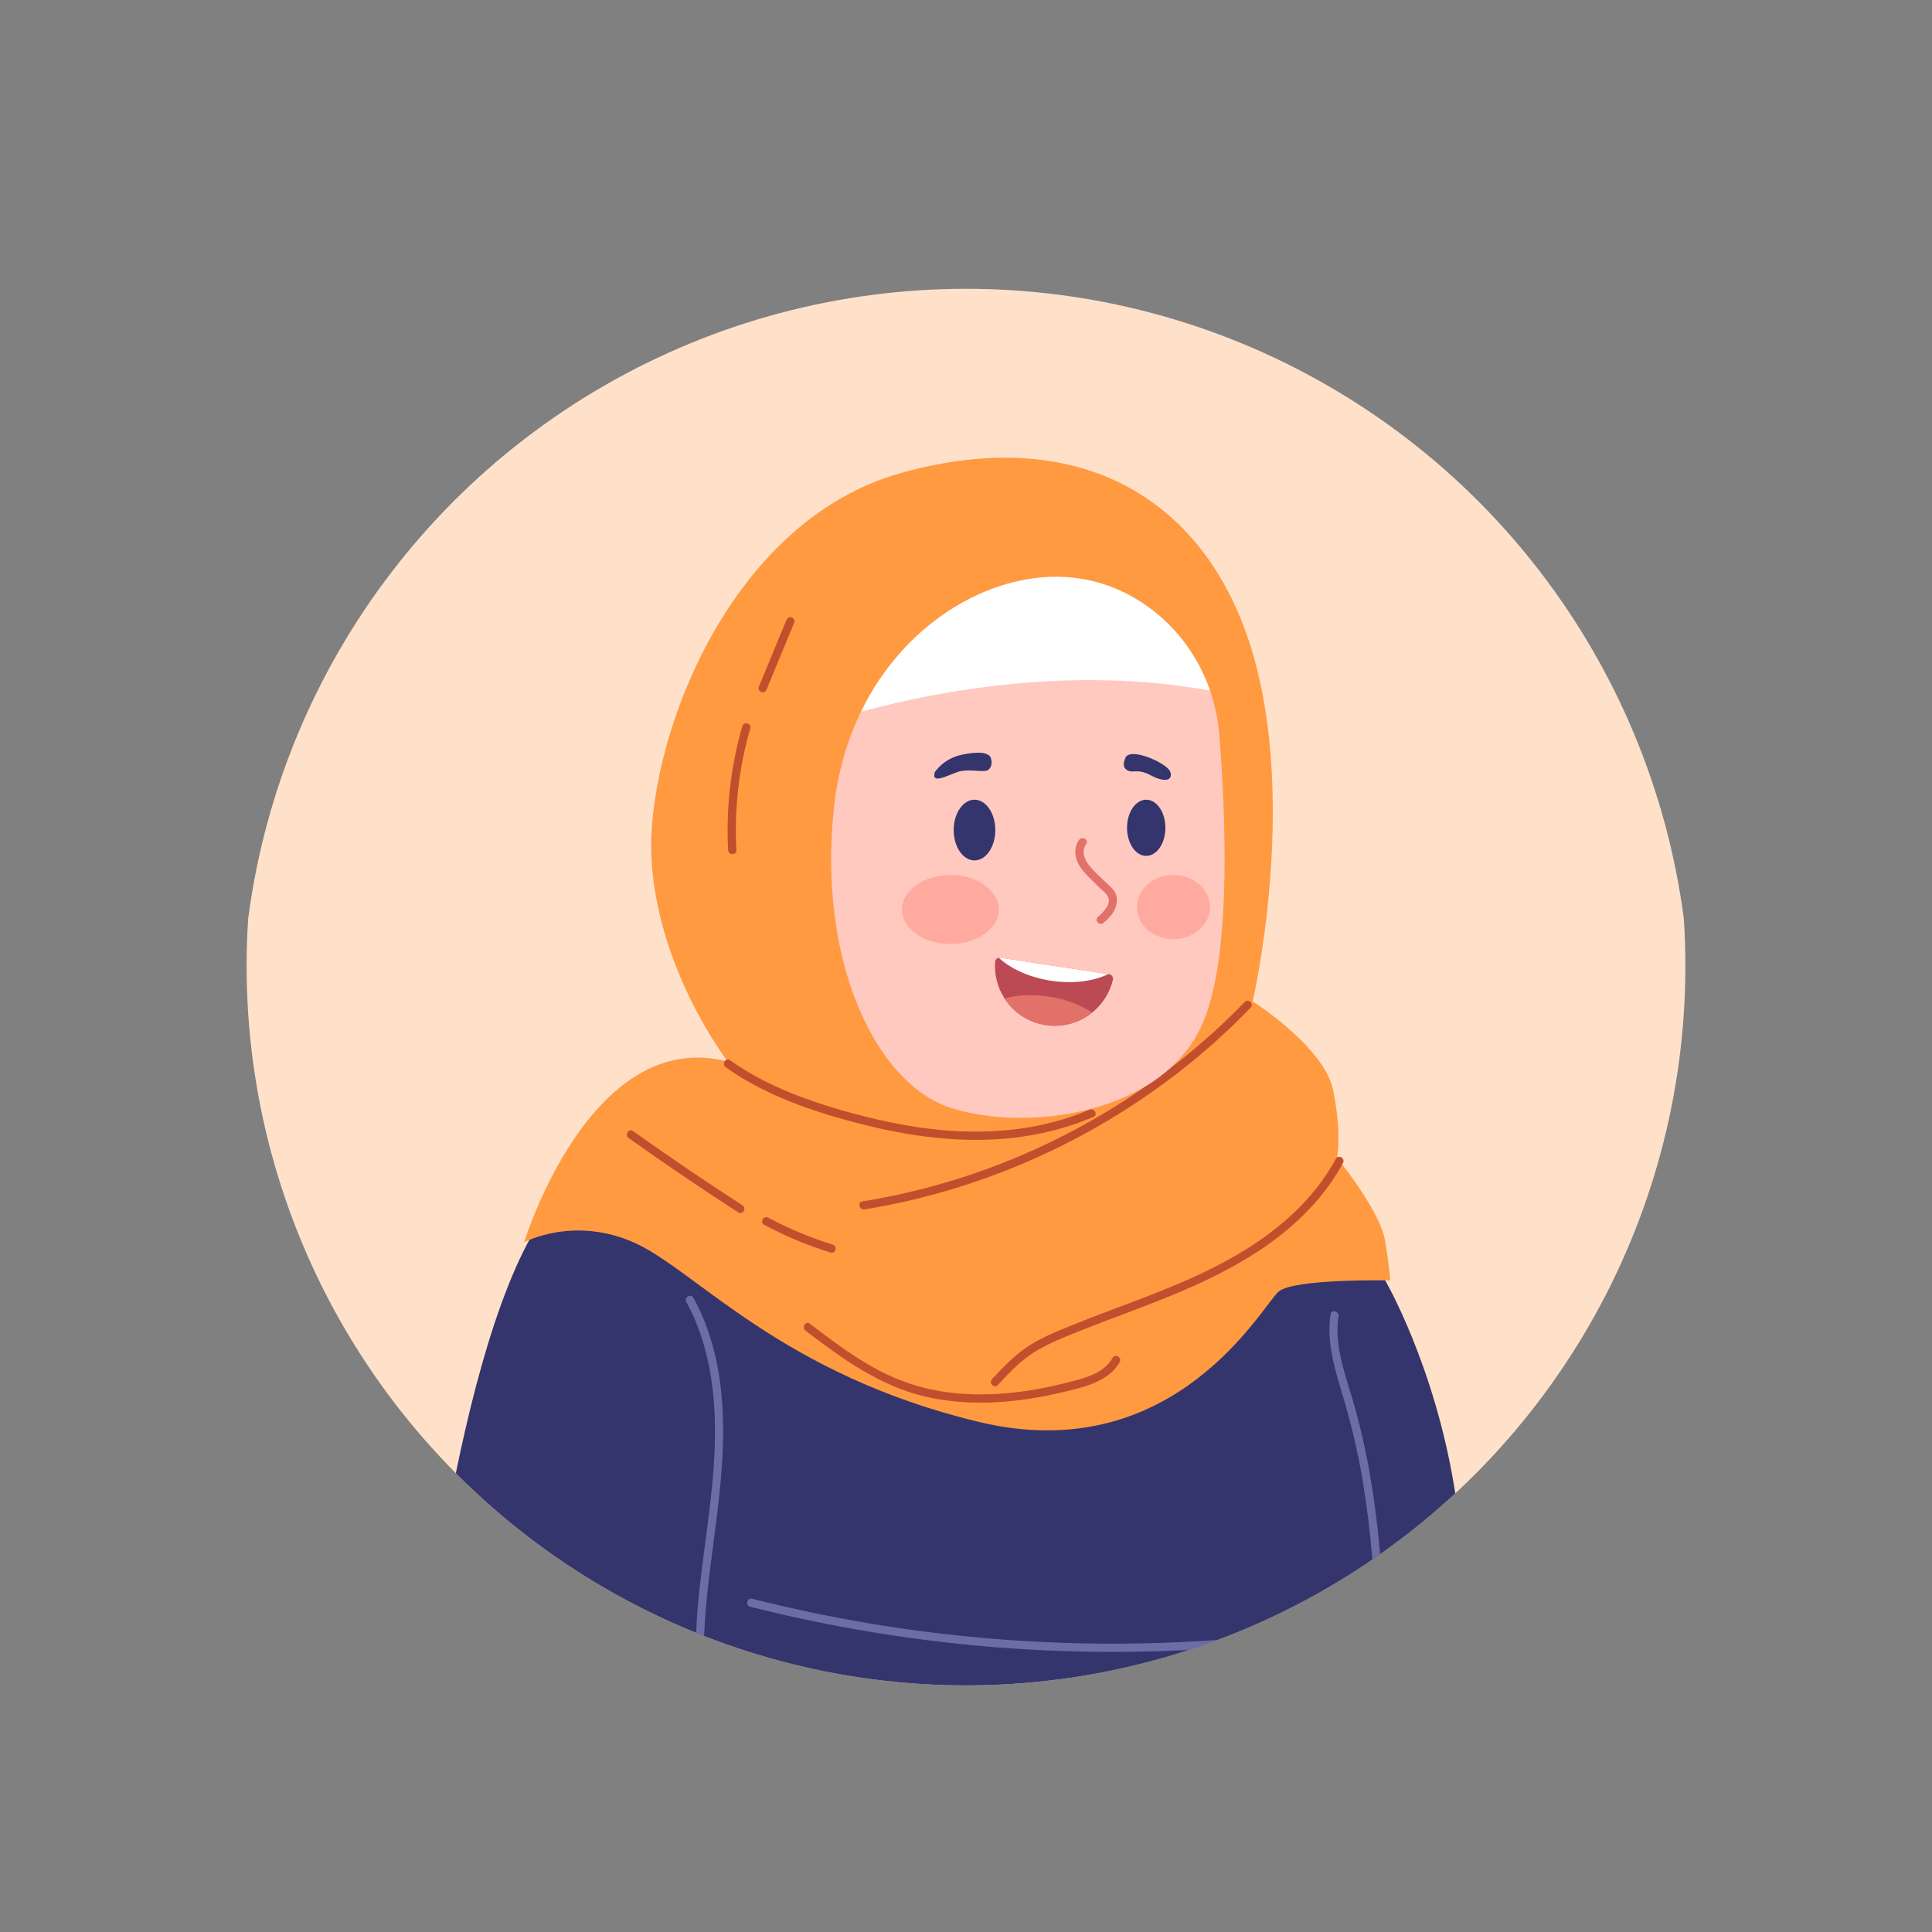 <?xml version="1.0" encoding="UTF-8"?> <svg xmlns="http://www.w3.org/2000/svg" xmlns:xlink="http://www.w3.org/1999/xlink" version="1.1" id="Object" x="0px" y="0px" width="500px" height="500px" viewBox="0 0 500 500" xml:space="preserve"><rect x="0" y="0" width="500" height="500" fill="#808080" stroke="none"/> <g> <defs> <circle id="SVGID_7_" cx="250" cy="250" r="186.175"></circle> </defs> <clipPath id="SVGID_2_"> <use xlink:href="#SVGID_7_" overflow="visible"></use> </clipPath> <circle clip-path="url(#SVGID_2_)" fill="#FFE1CA" cx="250" cy="262.1" r="187.36"></circle> <g clip-path="url(#SVGID_2_)"> <path fill="#35356D" d="M358.478,331.35c0,0,12.737,21.835,17.931,53.78s4.675,57.138,4.675,57.138H108.64 c0,0,10.129-104.147,35.581-131.937S347.559,300.945,358.478,331.35z"></path> <path fill="#FF9A41" d="M188.373,274.75c0,0-17.921-23.115-19.739-51.944c-1.818-28.829,18.7-87.785,64.93-100.511 s78.954,7.012,90.642,46.749c11.687,39.737,0,90.122,0,90.122s18.44,11.687,20.777,22.855s1.039,17.661,1.039,17.661 s11.168,13.505,12.466,21.557c1.299,8.051,1.299,10.129,1.299,10.129s-24.673-0.519-28.829,2.857 c-4.155,3.376-26.751,45.97-77.656,33.763s-72.981-38.958-88.824-46.23c-15.843-7.272-28.829-0.26-28.829-0.26 S152.792,265.4,188.373,274.75z"></path> <g> <path fill="#C14F2D" d="M187.817,276.214c10.329,7.332,22.592,11.491,34.761,14.614c12.865,3.301,26.294,5.139,39.561,3.646 c7.19-0.809,14.213-2.562,20.859-5.437c1.257-0.544,0.172-2.383-1.077-1.843c-11.674,5.05-24.642,6.368-37.235,5.348 c-6.597-0.534-13.127-1.71-19.553-3.275c-6.061-1.476-12.079-3.237-17.923-5.426c-6.456-2.419-12.684-5.472-18.316-9.47 C187.772,273.575,186.705,275.425,187.817,276.214L187.817,276.214z"></path> <path fill="#C14F2D" d="M322.139,259.299c-10.262,10.611-21.855,19.889-34.435,27.611c-12.575,7.72-26.093,13.885-40.179,18.281 c-7.966,2.486-16.104,4.402-24.342,5.731c-1.352,0.218-0.778,2.275,0.567,2.058c14.756-2.382,29.161-6.674,42.857-12.653 c13.65-5.96,26.532-13.617,38.306-22.737c6.636-5.14,12.9-10.749,18.735-16.783C324.603,259.82,323.096,258.309,322.139,259.299 L322.139,259.299z"></path> <path fill="#C14F2D" d="M162.719,294.549c9.309,6.614,18.761,13.024,28.349,19.227c1.156,0.748,2.227-1.098,1.077-1.843 c-9.588-6.203-19.04-12.614-28.349-19.227C162.674,291.909,161.607,293.759,162.719,294.549L162.719,294.549z"></path> <path fill="#C14F2D" d="M197.76,316.983c5.488,2.928,11.246,5.334,17.187,7.179c1.315,0.408,1.877-1.651,0.567-2.058 c-5.77-1.792-11.347-4.12-16.677-6.964C197.626,314.493,196.547,316.335,197.76,316.983L197.76,316.983z"></path> <path fill="#C14F2D" d="M208.484,344.397c9.476,7.219,19.2,14.313,31.012,17.051c11.698,2.711,23.974,1.612,35.552-1.156 c5.283-1.263,11.841-2.654,14.736-7.797c0.675-1.198-1.168-2.275-1.843-1.077c-2.391,4.247-7.863,5.421-12.22,6.512 c-5.651,1.416-11.412,2.426-17.23,2.791c-5.693,0.357-11.446,0.115-17.043-1.03c-5.666-1.159-11.01-3.274-16.028-6.134 c-5.6-3.192-10.742-7.105-15.86-11.003C208.468,341.723,207.404,343.575,208.484,344.397L208.484,344.397z"></path> <path fill="#C14F2D" d="M345.72,299.897c-6.141,11.414-16.477,19.822-27.66,26.024c-13.099,7.264-27.491,11.685-41.309,17.317 c-3.816,1.555-7.673,3.147-11.097,5.473c-3.366,2.286-6.161,5.247-8.916,8.213c-0.934,1.005,0.572,2.518,1.509,1.509 c2.478-2.667,4.977-5.391,7.956-7.512c2.99-2.129,6.354-3.655,9.731-5.056c7.048-2.924,14.234-5.495,21.347-8.251 c13.007-5.04,25.918-10.818,36.597-19.981c5.484-4.705,10.254-10.28,13.685-16.658 C348.213,299.764,346.371,298.686,345.72,299.897L345.72,299.897z"></path> <path fill="#C14F2D" d="M203.505,160.512c-2.379,5.762-4.758,11.523-7.137,17.285c-0.222,0.537,0.24,1.168,0.745,1.313 c0.611,0.175,1.094-0.215,1.313-0.745c2.379-5.762,4.758-11.523,7.137-17.285c0.222-0.537-0.24-1.168-0.745-1.313 C204.206,159.591,203.723,159.982,203.505,160.512L203.505,160.512z"></path> <path fill="#C14F2D" d="M192.102,187.947c-2.994,10.392-4.24,21.259-3.663,32.058c0.073,1.366,2.207,1.375,2.134,0 c-0.567-10.624,0.642-21.267,3.587-31.491C194.541,187.193,192.482,186.628,192.102,187.947L192.102,187.947z"></path> </g> <path fill="#FFC9C0" d="M311.673,263.839c-9.933,24.932-46.553,29.22-65.84,22.796c-19.279-6.432-34.278-37.986-29.998-77.727 c0.992-9.201,3.456-17.471,6.988-24.711c11.68-24.047,35.003-36.788,54.763-34.698c6.966,0.74,12.855,3.174,17.746,6.332 c8.43,5.44,14.587,13.572,17.814,22.88c1.281,3.677,2.098,7.538,2.411,11.49C317.09,209.252,318.837,245.872,311.673,263.839z"></path> <path fill="#FFFFFF" d="M313.146,178.712c-35.43-6.424-69.8-0.076-90.322,5.485c11.68-24.047,35.003-36.788,54.763-34.698 c6.966,0.74,12.855,3.174,17.746,6.332C303.762,161.272,309.918,169.404,313.146,178.712z"></path> <ellipse fill="#35356D" cx="252.199" cy="214.82" rx="5.389" ry="7.856"></ellipse> <ellipse fill="#35356D" cx="296.64" cy="214.234" rx="4.964" ry="7.271"></ellipse> <path fill="#35356D" d="M241.94,199.821c0,0,2.143-3.441,6.883-4.48c4.74-1.039,7.012-0.454,7.532,0.649 c0.519,1.104,0.39,3.246-1.299,3.506c-1.688,0.26-4.74-0.584-7.337,0.325C245.122,200.73,240.901,203.068,241.94,199.821z"></path> <path fill="#35356D" d="M291.157,196.445c0,0-1.039,1.883,0.519,2.857c1.558,0.974,2.532-0.584,6.168,1.364 c3.636,1.948,5.844,1.299,5-0.974S291.806,192.939,291.157,196.445z"></path> <path fill="#E27169" d="M279.249,217.38c-1.117,1.508-1.203,3.578-0.562,5.302c0.718,1.929,2.162,3.412,3.605,4.828 c0.8,0.784,1.601,1.567,2.401,2.351c0.663,0.649,1.682,1.359,2.064,2.231c0.904,2.062-1.305,4.009-2.635,5.228 c-1.014,0.93,0.498,2.436,1.509,1.509c1.522-1.396,3.057-2.944,3.368-5.08c0.143-0.98,0.018-1.983-0.467-2.857 c-0.5-0.901-1.363-1.595-2.089-2.305c-1.552-1.52-3.271-2.978-4.621-4.685c-1.225-1.548-2.023-3.698-0.729-5.444 C281.91,217.353,280.059,216.287,279.249,217.38L279.249,217.38z"></path> <g> <path fill="#BC4A55" d="M257.529,248.939c-0.238,3.431,0.675,6.719,2.443,9.445c2.315,3.596,6.112,6.216,10.67,6.907 c4.453,0.676,8.748-0.62,12.004-3.233c2.613-2.091,4.556-5.036,5.375-8.493c0.162-0.672-0.302-1.338-0.983-1.441l-28.143-4.27 c-0.135-0.021-0.268-0.017-0.398,0.012C257.984,247.956,257.565,248.385,257.529,248.939z"></path> <path fill="#FFFFFF" d="M258.497,247.866c3.019,2.838,7.858,5.086,13.526,5.946c5.721,0.868,11.061,0.134,14.786-1.723 l-27.914-4.235C258.76,247.834,258.627,247.838,258.497,247.866z"></path> <path fill="#E27169" d="M259.972,258.384c2.315,3.596,6.112,6.216,10.67,6.907c4.453,0.676,8.748-0.62,12.004-3.233 c-2.94-1.972-6.846-3.478-11.245-4.146C267.23,257.279,263.262,257.495,259.972,258.384z"></path> </g> <g> <ellipse fill="#FFAA9F" cx="245.966" cy="235.38" rx="12.531" ry="8.938"></ellipse> <ellipse fill="#FFAA9F" cx="303.677" cy="234.752" rx="9.469" ry="8.31"></ellipse> </g> <g> <path fill="#6D6DA5" d="M177.612,336.942c6.198,11.298,7.756,24.416,7.371,37.124c-0.431,14.196-3.256,28.174-4.452,42.303 c-0.677,8.002-0.17,16.212-1.865,24.096c-0.288,1.339,1.769,1.911,2.058,0.567c1.534-7.139,1.229-14.483,1.718-21.729 c0.493-7.319,1.49-14.591,2.442-21.861c1.777-13.568,3.335-27.292,1.298-40.925c-1.076-7.205-3.215-14.251-6.726-20.653 C178.794,334.661,176.951,335.736,177.612,336.942L177.612,336.942z"></path> <path fill="#6D6DA5" d="M344.345,340.113c-0.998,6.527,0.708,12.904,2.582,19.113c1.901,6.299,3.579,12.633,4.842,19.094 c2.531,12.944,3.693,26.114,4.248,39.279c0.314,7.438,0.431,14.882,0.483,22.325c0.01,1.373,2.144,1.376,2.134,0 c-0.092-13.078-0.385-26.17-1.588-39.199c-1.201-13.008-3.302-25.972-6.995-38.518c-2.042-6.939-4.773-14.174-3.649-21.526 C346.608,339.336,344.552,338.757,344.345,340.113L344.345,340.113z"></path> <path fill="#6D6DA5" d="M194.117,415.813c17.631,4.464,35.576,7.659,53.663,9.574c18.102,1.917,36.342,2.539,54.533,1.856 c10.201-0.383,20.384-1.182,30.521-2.384c1.347-0.16,1.363-2.296,0-2.134c-18.022,2.138-36.192,2.986-54.335,2.534 c-18.046-0.45-36.061-2.174-53.86-5.184c-10.065-1.702-20.059-3.813-29.955-6.319 C193.353,413.418,192.785,415.475,194.117,415.813L194.117,415.813z"></path> </g> </g> </g> </svg> 